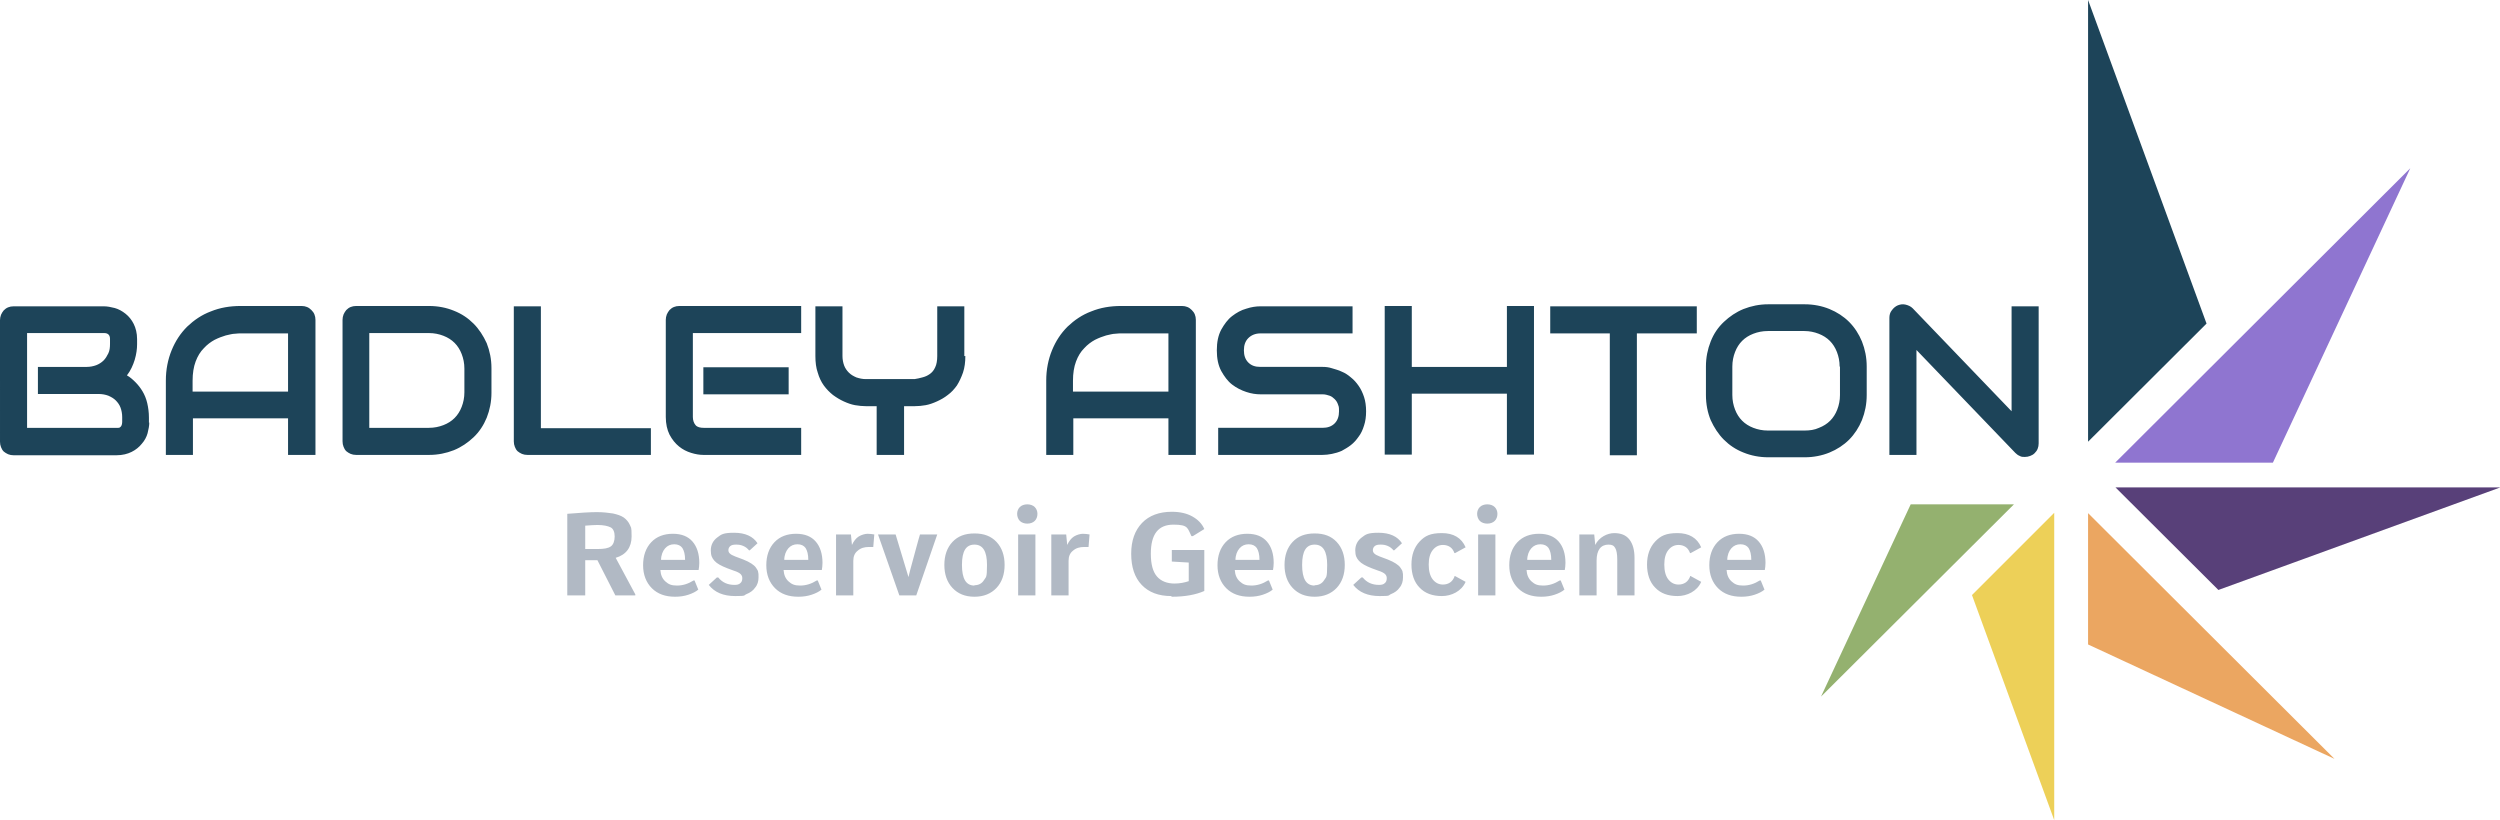 <svg id="Layer_1" xmlns="http://www.w3.org/2000/svg" version="1.1" viewBox="0 0 738.6 242.4"><defs><style>.st6{fill:#1d4459}.st7{fill:#b1b9c4}</style></defs><path class="st6" d="M44.1 124.8c0 1-.2 2-.5 3.2-.3 1.1-.9 2.2-1.7 3.1-.8 1-1.8 1.8-3 2.4-1.2.6-2.7 1-4.5 1H4c-.6 0-1.1-.1-1.6-.3-.5-.2-.9-.5-1.3-.8-.4-.4-.6-.8-.8-1.3-.2-.5-.3-1-.3-1.6V94.6c0-.5.1-1.1.3-1.6.2-.5.5-.9.8-1.3.4-.4.8-.7 1.3-.9.5-.2 1-.3 1.6-.3h26.7c1 0 2 .2 3.2.5 1.1.3 2.2.9 3.2 1.7s1.8 1.8 2.4 3c.6 1.2 1 2.7 1 4.5v1.5c0 1.4-.2 2.9-.7 4.6-.5 1.6-1.2 3.2-2.3 4.6.9.5 1.7 1.2 2.5 2s1.5 1.7 2.1 2.7c.6 1 1.1 2.2 1.4 3.5.3 1.3.5 2.7.5 4.3v1.5Zm-8-1.6c0-1-.2-2-.5-2.8-.3-.8-.8-1.5-1.4-2.1-.6-.6-1.3-1-2.2-1.4-.8-.3-1.8-.5-2.8-.5h-18v-8h14.4c1 0 2-.2 2.8-.5.8-.3 1.6-.8 2.2-1.4.6-.6 1-1.3 1.4-2.1s.5-1.8.5-2.8v-1.5c0-1.1-.6-1.7-1.7-1.7H8v28h26.9c.2 0 .4 0 .6-.2.2-.1.3-.3.4-.5.1-.2.2-.6.2-1v-1.5ZM93.1 134.4h-8v-10.8H57v10.8h-8v-22c0-3.2.6-6.2 1.7-8.9s2.6-5 4.6-7c2-1.9 4.3-3.5 7-4.5 2.7-1.1 5.6-1.6 8.8-1.6h18c.6 0 1.1.1 1.6.3.5.2.9.5 1.3.9s.7.8.9 1.3c.2.5.3 1 .3 1.6v39.9ZM57 115.7h28.1V98.5H71c-.2 0-.8 0-1.6.1-.8 0-1.7.3-2.7.5-1 .3-2.1.7-3.3 1.3-1.1.6-2.2 1.4-3.2 2.5-1 1-1.8 2.3-2.4 3.9-.6 1.6-.9 3.5-.9 5.7v3.2ZM145.2 116c0 2.7-.5 5.1-1.4 7.4-.9 2.2-2.2 4.2-3.9 5.8s-3.6 2.9-5.8 3.8c-2.3.9-4.7 1.4-7.3 1.4h-21.6c-.6 0-1.1-.1-1.6-.3-.5-.2-.9-.5-1.3-.8-.4-.4-.6-.8-.8-1.3-.2-.5-.3-1-.3-1.6V94.5c0-.5.1-1.1.3-1.6.2-.5.5-.9.8-1.3.4-.4.8-.7 1.3-.9.5-.2 1-.3 1.6-.3h21.6c2.6 0 5.1.5 7.3 1.4 2.3.9 4.2 2.2 5.8 3.8s2.9 3.6 3.9 5.8c.9 2.3 1.4 4.7 1.4 7.4v7.2Zm-8-7.1c0-1.6-.3-3-.8-4.3-.5-1.3-1.2-2.4-2.1-3.3-.9-.9-2-1.6-3.3-2.1-1.3-.5-2.7-.8-4.3-.8h-17.6v28h17.6c1.6 0 3-.3 4.3-.8 1.3-.5 2.4-1.2 3.3-2.1.9-.9 1.6-2 2.1-3.3.5-1.3.8-2.7.8-4.3v-7.2ZM192.3 134.4h-36.5c-.6 0-1.1-.1-1.6-.3-.5-.2-.9-.5-1.3-.8-.4-.4-.6-.8-.8-1.3-.2-.5-.3-1-.3-1.6V90.5h8v36h32.5v8ZM233 116.5h-25.2v-8H233v8Zm3.6 17.9h-28.8c-1.1 0-2.3-.2-3.6-.6-1.3-.4-2.5-1-3.6-1.9-1.1-.9-2-2-2.8-3.5-.7-1.4-1.1-3.2-1.1-5.2V94.5c0-.5.1-1.1.3-1.6.2-.5.5-.9.8-1.3.4-.4.8-.7 1.3-.9.5-.2 1-.3 1.6-.3h36v8h-32v24.8c0 1 .3 1.8.8 2.4s1.4.8 2.4.8h28.8v8ZM285.2 105.2c0 1.8-.2 3.4-.7 4.9-.5 1.4-1.1 2.7-1.8 3.8-.8 1.1-1.6 2-2.7 2.8-1 .8-2.1 1.4-3.2 1.9s-2.2.9-3.3 1.1c-1.1.2-2.2.3-3.2.3h-3.2v14.4H259V120h-3.2c-1 0-2-.1-3.2-.3-1.1-.2-2.2-.6-3.3-1.1-1.1-.5-2.1-1.1-3.2-1.9-1-.8-1.9-1.7-2.7-2.8-.8-1.1-1.4-2.4-1.8-3.8-.5-1.4-.7-3.1-.7-4.9V90.5h8v14.7c0 1 .2 2 .5 2.8.3.8.8 1.5 1.4 2.1.6.6 1.3 1 2.2 1.4.9.3 1.8.5 2.8.5h14.4c.8-.1 1.5-.3 2.3-.5.8-.2 1.5-.5 2.2-1 .7-.5 1.2-1.1 1.6-2 .4-.8.6-2 .6-3.3V90.5h8v14.7ZM353.2 134.4h-8v-10.8h-28.1v10.8h-8v-22c0-3.2.6-6.2 1.7-8.9s2.6-5 4.6-7c2-1.9 4.3-3.5 7-4.5 2.7-1.1 5.6-1.6 8.8-1.6h18c.6 0 1.1.1 1.6.3.5.2.9.5 1.3.9s.7.8.9 1.3c.2.5.3 1 .3 1.6v39.9Zm-36.1-18.7h28.1V98.5h-14.1c-.2 0-.8 0-1.6.1-.8 0-1.7.3-2.7.5-1 .3-2.1.7-3.3 1.3-1.1.6-2.2 1.4-3.2 2.5-1 1-1.8 2.3-2.4 3.9-.6 1.6-.9 3.5-.9 5.7v3.2ZM403.6 121.5c0 1.6-.2 3-.6 4.2-.4 1.3-.9 2.4-1.6 3.3-.7 1-1.4 1.8-2.3 2.5-.9.7-1.8 1.2-2.7 1.7-.9.4-1.9.7-2.9.9-1 .2-1.9.3-2.8.3h-30.8v-8h30.8c1.5 0 2.7-.4 3.6-1.3.9-.9 1.3-2.1 1.3-3.6s-.1-1.4-.3-2c-.2-.6-.5-1.1-1-1.6-.4-.4-.9-.8-1.5-1-.6-.2-1.3-.4-2-.4h-18.4c-1.3 0-2.7-.2-4.2-.7-1.5-.5-2.9-1.2-4.2-2.2-1.3-1-2.3-2.4-3.2-4-.9-1.7-1.3-3.7-1.3-6.1s.4-4.4 1.3-6.1c.9-1.6 1.9-3 3.2-4 1.3-1 2.7-1.8 4.2-2.2 1.5-.5 2.9-.7 4.2-.7h27.2v8h-27.2c-1.5 0-2.7.5-3.6 1.4-.9.9-1.3 2.1-1.3 3.6s.4 2.7 1.3 3.6c.9.9 2 1.3 3.6 1.3h18.4c.9 0 1.8.1 2.7.4s1.9.5 2.9 1c1 .4 1.9 1 2.7 1.7.9.7 1.6 1.5 2.3 2.5.7 1 1.2 2.1 1.6 3.3.4 1.2.6 2.7.6 4.2ZM417.1 108.4h28.1v-18h8v43.9h-8v-18h-28.1v18h-8V90.4h8v18ZM501.2 98.5h-17.6v36h-8v-36H458v-8h43.3v8ZM551.5 116.7c0 2.7-.5 5.1-1.4 7.4-.9 2.2-2.2 4.2-3.8 5.8s-3.6 2.9-5.8 3.8c-2.2.9-4.7 1.4-7.3 1.4h-10.8c-2.6 0-5.1-.5-7.3-1.4-2.3-.9-4.2-2.2-5.8-3.8s-2.9-3.6-3.9-5.8c-.9-2.2-1.4-4.7-1.4-7.4v-8.4c0-2.7.5-5.1 1.4-7.4.9-2.3 2.2-4.2 3.9-5.8s3.6-2.9 5.8-3.8c2.3-.9 4.7-1.4 7.3-1.4h10.8c2.6 0 5.1.5 7.3 1.4 2.2.9 4.2 2.2 5.8 3.8s2.9 3.6 3.8 5.8c.9 2.3 1.4 4.7 1.4 7.4v8.4Zm-8-8.4c0-1.6-.3-3-.8-4.3-.5-1.3-1.2-2.4-2.1-3.3-.9-.9-2-1.6-3.3-2.1-1.3-.5-2.7-.8-4.2-.8h-10.8c-1.6 0-3 .3-4.3.8-1.3.5-2.4 1.2-3.3 2.1-.9.9-1.6 2-2.1 3.3-.5 1.3-.8 2.7-.8 4.3v8.4c0 1.6.3 3 .8 4.3.5 1.3 1.2 2.4 2.1 3.3.9.9 2 1.6 3.3 2.1 1.3.5 2.7.8 4.3.8h10.8c1.6 0 3-.2 4.3-.8 1.3-.5 2.4-1.2 3.3-2.1.9-.9 1.6-2 2.1-3.3.5-1.3.8-2.7.8-4.3v-8.4ZM602.3 131c0 .6-.1 1.1-.3 1.6-.2.5-.5.9-.9 1.3s-.8.6-1.3.8c-.5.2-1 .3-1.6.3s-1 0-1.5-.3c-.5-.2-.9-.5-1.3-.9l-29.2-30.4v31h-8V93.9c0-.8.2-1.6.7-2.2.5-.7 1.1-1.2 1.8-1.5.8-.3 1.5-.4 2.3-.2.8.2 1.5.5 2.1 1.1l29.2 30.4v-31h8V131Z"/><path class="st7" d="M167.5 175.9h5.4v-10.4h3.6l5.3 10.4h5.9v-.3l-5.8-10.8c3.1-.9 4.7-3.1 4.7-6.3s-.2-2.5-.5-3.4c-.4-.9-1-1.6-1.8-2.2-.9-.6-1.9-.9-3.2-1.2-1.3-.2-2.9-.4-4.8-.4s-5.1.2-8.7.5v24.1Zm5.4-20.6c1.4-.1 2.6-.2 3.6-.2 1.8 0 3.1.3 3.9.7s1.2 1.4 1.2 2.7-.4 2.4-1.1 2.9c-.8.6-2.1.8-4 .8h-3.6v-7ZM195.3 165.5c0-1.5.5-2.7 1.2-3.5.7-.8 1.6-1.2 2.7-1.2s1.9.4 2.4 1.1c.5.8.8 1.9.8 3.5h-7.1Zm4.2 10.8c1.4 0 2.7-.2 3.9-.6s2.2-.9 2.9-1.5l-1.1-2.7h-.3c-1.6 1-3.2 1.5-4.9 1.5s-2.5-.4-3.4-1.2c-.9-.8-1.4-1.9-1.5-3.4h11.3c.1-.6.2-1.3.2-2.1 0-2.7-.7-4.8-2-6.3s-3.2-2.3-5.8-2.3-4.8.8-6.4 2.5c-1.6 1.7-2.4 4-2.4 6.8s.9 5.1 2.6 6.8c1.7 1.7 4 2.5 6.8 2.5ZM219.3 170.9c0 .6-.2 1.1-.6 1.4-.4.4-1 .5-1.7.5-2 0-3.6-.7-4.8-2.2h-.4l-2.4 2.2c1.7 2.2 4.3 3.3 7.8 3.3s2.4-.2 3.4-.6c1-.4 1.9-1 2.5-1.9.7-.8 1-1.9 1-3s0-1.1-.1-1.5c0-.4-.3-.9-.6-1.3-.3-.5-.8-.9-1.4-1.3-.6-.4-1.4-.8-2.4-1.2l-2.4-.9c-.8-.3-1.3-.6-1.6-.9-.3-.3-.4-.6-.4-1s.2-.9.6-1.2c.4-.3.9-.4 1.7-.4s1.4.1 2.1.4 1.2.7 1.7 1.3h.2l2.3-2.1c-1.3-2-3.6-3.1-6.9-3.1s-3.8.5-5 1.4c-1.2.9-1.9 2.2-1.9 3.8s.4 2.3 1.1 3.1c.7.8 2 1.5 3.8 2.2l1.9.7c1 .3 1.7.7 2 1 .3.3.5.7.5 1.1ZM231.7 165.5c0-1.5.5-2.7 1.2-3.5.7-.8 1.6-1.2 2.7-1.2s1.9.4 2.4 1.1c.5.8.8 1.9.8 3.5h-7.1Zm4.2 10.8c1.4 0 2.7-.2 3.9-.6 1.2-.4 2.2-.9 2.9-1.5l-1.1-2.7h-.3c-1.6 1-3.2 1.5-4.9 1.5s-2.5-.4-3.4-1.2c-.9-.8-1.4-1.9-1.5-3.4h11.3c.1-.6.2-1.3.2-2.1 0-2.7-.7-4.8-2-6.3s-3.2-2.3-5.8-2.3-4.8.8-6.4 2.5c-1.6 1.7-2.4 4-2.4 6.8s.9 5.1 2.6 6.8c1.7 1.7 4 2.5 6.8 2.5ZM247 175.9h5.1v-10.2c0-1.3.4-2.3 1.3-3 .9-.8 2-1.1 3.3-1.1h1.3l.3-3.7c-.6-.1-1.3-.2-2-.2s-1.8.3-2.6.8-1.5 1.4-2 2.5l-.3-3.1H247v18ZM265.6 175.9h5.1l6.2-18h-5.1c-.2.7-.6 2-1.1 3.9s-.9 3.4-1.3 4.8c-.4 1.3-.7 2.7-1 3.9l-3.8-12.6h-5.2l6.3 18ZM306.5 151.8c0-.8-.3-1.5-.8-2s-1.3-.8-2.2-.8-1.7.3-2.2.8c-.5.5-.8 1.2-.8 2s.3 1.6.8 2.1 1.3.8 2.2.8 1.7-.3 2.2-.8c.5-.5.8-1.2.8-2.1Zm-5.7 6.1v18h5.1v-18h-5.1ZM287.9 176.3c2.7 0 4.9-.9 6.5-2.6 1.6-1.7 2.4-4 2.4-6.8s-.8-5.1-2.4-6.8c-1.6-1.7-3.7-2.5-6.5-2.5s-4.9.8-6.5 2.5c-1.6 1.7-2.4 4-2.4 6.8s.8 5.1 2.4 6.8c1.6 1.7 3.7 2.6 6.5 2.6Zm0-3.3c-2.5 0-3.7-2-3.7-6.1s1.2-6 3.7-6 3.7 2 3.7 6-.3 3.5-.9 4.5c-.6 1-1.6 1.5-2.8 1.5ZM310.6 175.9h5.1v-10.2c0-1.3.4-2.3 1.3-3 .9-.8 2-1.1 3.3-1.1h1.3l.3-3.7c-.6-.1-1.3-.2-2-.2s-1.8.3-2.6.8-1.5 1.4-2 2.5l-.3-3.1h-4.4v18ZM346.2 176.3c3.9 0 7.1-.6 9.6-1.7v-12.1h-9.6v3.4c-.1 0 5 .3 5 .3v5.5c-1.2.4-2.6.7-4.2.7-2.2 0-4-.7-5.2-2.1-1.2-1.4-1.8-3.6-1.8-6.7 0-5.8 2.2-8.6 6.7-8.6s4.1 1.1 5.3 3.4h.4l3.4-2.1c-.7-1.6-1.9-2.8-3.5-3.7-1.6-.9-3.6-1.4-6.1-1.4-3.7 0-6.7 1.1-8.8 3.3-2.1 2.2-3.2 5.2-3.2 9.1s1 7 3.1 9.2c2.1 2.2 5 3.3 8.7 3.3ZM365 165.5c0-1.5.5-2.7 1.2-3.5.7-.8 1.6-1.2 2.7-1.2s1.9.4 2.4 1.1c.5.8.8 1.9.8 3.5H365Zm4.2 10.8c1.4 0 2.7-.2 3.9-.6 1.2-.4 2.2-.9 2.9-1.5l-1.1-2.7h-.3c-1.6 1-3.2 1.5-4.9 1.5s-2.5-.4-3.4-1.2c-.9-.8-1.4-1.9-1.5-3.4h11.3c.1-.6.2-1.3.2-2.1 0-2.7-.7-4.8-2-6.3s-3.2-2.3-5.8-2.3-4.8.8-6.4 2.5c-1.6 1.7-2.4 4-2.4 6.8s.9 5.1 2.6 6.8c1.7 1.7 4 2.5 6.8 2.5ZM388.4 176.3c2.7 0 4.9-.9 6.5-2.6 1.6-1.7 2.4-4 2.4-6.8s-.8-5.1-2.4-6.8-3.7-2.5-6.5-2.5-4.9.8-6.5 2.5-2.4 4-2.4 6.8.8 5.1 2.4 6.8c1.6 1.7 3.7 2.6 6.5 2.6Zm0-3.3c-2.5 0-3.7-2-3.7-6.1s1.2-6 3.7-6 3.7 2 3.7 6-.3 3.5-.9 4.5c-.6 1-1.6 1.5-2.8 1.5ZM409.7 170.9c0 .6-.2 1.1-.6 1.4-.4.4-1 .5-1.7.5-2 0-3.6-.7-4.8-2.2h-.4l-2.4 2.2c1.7 2.2 4.3 3.3 7.8 3.3s2.4-.2 3.4-.6c1-.4 1.9-1 2.5-1.9.7-.8 1-1.9 1-3s0-1.1-.1-1.5c0-.4-.3-.9-.6-1.3-.3-.5-.8-.9-1.4-1.3-.6-.4-1.4-.8-2.4-1.2l-2.4-.9c-.8-.3-1.3-.6-1.6-.9-.3-.3-.4-.6-.4-1s.2-.9.6-1.2c.4-.3.9-.4 1.7-.4s1.4.1 2.1.4c.7.3 1.2.7 1.7 1.3h.2l2.3-2.1c-1.3-2-3.6-3.1-6.9-3.1s-3.8.5-5 1.4c-1.2.9-1.9 2.2-1.9 3.8s.4 2.3 1.1 3.1c.7.8 2 1.5 3.8 2.2l1.9.7c1 .3 1.7.7 2 1 .3.3.5.7.5 1.1ZM429.7 170.4c-.3.7-.7 1.3-1.3 1.7-.6.4-1.3.6-2.1.6-1.2 0-2.2-.5-3-1.5-.8-1-1.2-2.5-1.2-4.4s.4-3.3 1.2-4.3c.8-1 1.8-1.5 3-1.5.8 0 1.5.2 2.1.6.6.4 1 1 1.3 1.8h.2l3.1-1.7c-1.2-2.8-3.6-4.2-7-4.2s-5 .8-6.6 2.5c-1.6 1.7-2.4 4-2.4 6.8s.8 5.2 2.4 6.8c1.6 1.7 3.8 2.5 6.6 2.5s5.8-1.4 7-4.2l-3.1-1.7h-.2ZM442.4 151.8c0-.8-.3-1.5-.8-2s-1.3-.8-2.2-.8-1.7.3-2.2.8c-.5.5-.8 1.2-.8 2s.3 1.6.8 2.1 1.3.8 2.2.8 1.7-.3 2.2-.8c.5-.5.8-1.2.8-2.1Zm-5.7 6.1v18h5.1v-18h-5.1ZM451.2 165.5c0-1.5.5-2.7 1.2-3.5.7-.8 1.6-1.2 2.7-1.2s1.9.4 2.4 1.1c.5.8.8 1.9.8 3.5h-7.1Zm4.2 10.8c1.4 0 2.7-.2 3.9-.6 1.2-.4 2.2-.9 2.9-1.5l-1.1-2.7h-.3c-1.6 1-3.2 1.5-4.9 1.5s-2.5-.4-3.4-1.2c-.9-.8-1.4-1.9-1.5-3.4h11.3c.1-.6.2-1.3.2-2.1 0-2.7-.7-4.8-2-6.3s-3.2-2.3-5.8-2.3-4.8.8-6.4 2.5c-1.6 1.7-2.4 4-2.4 6.8s.9 5.1 2.6 6.8c1.7 1.7 4 2.5 6.8 2.5ZM466.6 175.9h5.1v-10.3c0-1.5.3-2.7.9-3.5.6-.8 1.5-1.2 2.6-1.2s1.6.3 2 1c.4.7.6 1.8.6 3.4v10.6h5.1v-11.1c0-2.3-.5-4.1-1.5-5.4-1-1.3-2.5-1.9-4.5-1.9s-4.5 1.2-5.6 3.5l-.3-3.1h-4.4v18ZM499.3 170.4c-.3.7-.7 1.3-1.3 1.7-.6.4-1.3.6-2.1.6-1.2 0-2.2-.5-3-1.5-.8-1-1.2-2.5-1.2-4.4s.4-3.3 1.2-4.3c.8-1 1.8-1.5 3-1.5.8 0 1.5.2 2.1.6.6.4 1 1 1.3 1.8h.2l3.1-1.7c-1.2-2.8-3.6-4.2-7-4.2s-5 .8-6.6 2.5c-1.6 1.7-2.4 4-2.4 6.8s.8 5.2 2.4 6.8c1.6 1.7 3.8 2.5 6.6 2.5s5.8-1.4 7-4.2l-3.1-1.7h-.2ZM510.3 165.5c0-1.5.5-2.7 1.2-3.5.7-.8 1.6-1.2 2.7-1.2s1.9.4 2.4 1.1c.5.8.8 1.9.8 3.5h-7.1Zm4.2 10.8c1.4 0 2.7-.2 3.9-.6s2.2-.9 2.9-1.5l-1.1-2.7h-.3c-1.6 1-3.2 1.5-4.9 1.5s-2.5-.4-3.4-1.2c-.9-.8-1.4-1.9-1.5-3.4h11.3c.1-.6.2-1.3.2-2.1 0-2.7-.7-4.8-2-6.3s-3.2-2.3-5.8-2.3-4.8.8-6.4 2.5c-1.6 1.7-2.4 4-2.4 6.8s.9 5.1 2.6 6.8c1.7 1.7 4 2.5 6.8 2.5Z"/><path d="m595 149-57 56.8 26.5-56.8H595Z" style="fill:#94b16f;fill-rule:evenodd"/><path d="M606.9 151.6v90.7l-24.3-66.5 24.3-24.3Z" style="fill:#edd058;fill-rule:evenodd"/><path d="m616.9 151.6 72.8 72.6-72.8-33.8v-38.8Z" style="fill:#eba661;fill-rule:evenodd"/><path d="M624.9 144h113.8l-83.3 30.3L625 144Z" style="fill:#584079;fill-rule:evenodd"/><path d="m624.9 136.7 87.2-87-40.6 87h-46.7Z" style="fill:#8f75d0;fill-rule:evenodd"/><path d="M616.9 130.6V0l35 95.6-35 34.9Z" style="fill:#1d4459;fill-rule:evenodd"/></svg>